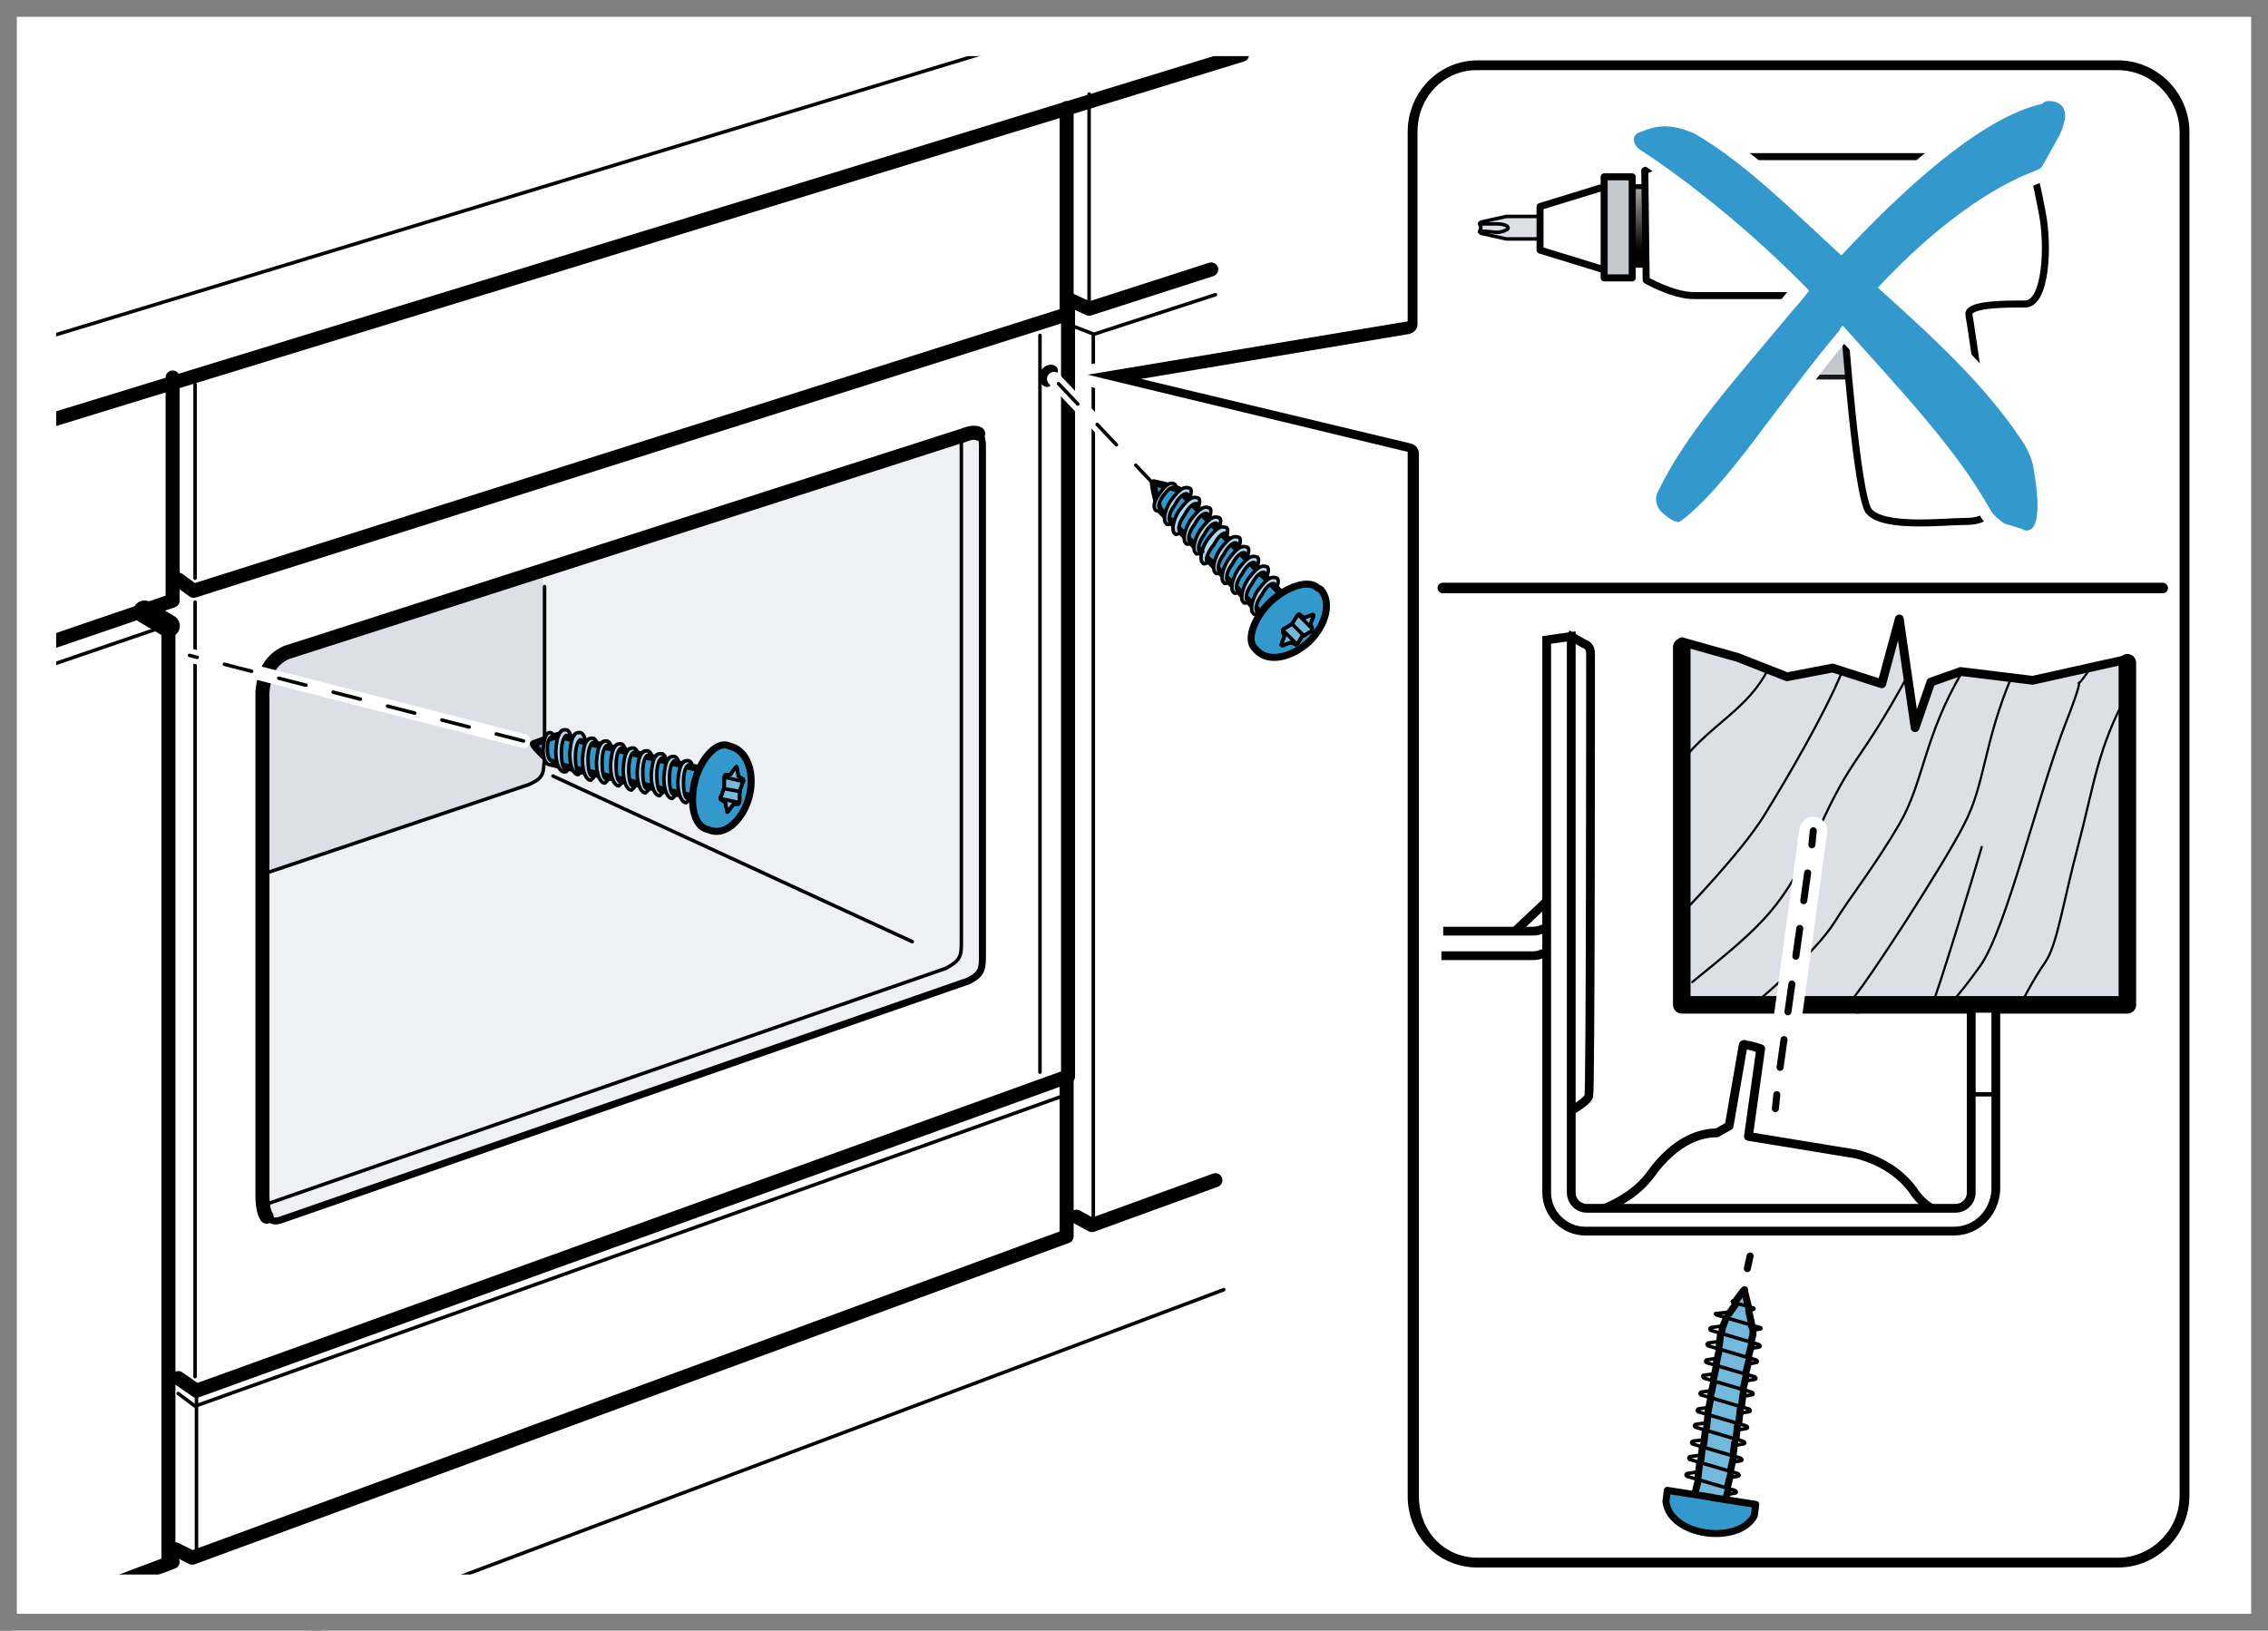 <?xml version="1.0" encoding="utf-8"?>
<!-- Generator: Adobe Illustrator 24.0.2, SVG Export Plug-In . SVG Version: 6.00 Build 0)  -->
<svg version="1.1" xmlns="http://www.w3.org/2000/svg" xmlns:xlink="http://www.w3.org/1999/xlink" x="0px" y="0px" width="161.6px"
	 height="116.2px" viewBox="0 0 161.6 116.2" style="enable-background:new 0 0 161.6 116.2;" xml:space="preserve">
<style type="text/css">
	.st0{fill:#FFFFFF;}
	.st1{fill:none;stroke:#000000;stroke-width:0.25;stroke-linecap:round;stroke-linejoin:round;stroke-miterlimit:4.476;}
	.st2{fill:none;stroke:#000000;stroke-linecap:round;stroke-linejoin:round;stroke-miterlimit:4.476;}
	.st3{fill:none;stroke:#000000;stroke-width:1.625;stroke-linecap:round;stroke-linejoin:round;stroke-miterlimit:4.476;}
	.st4{fill:#EFF0F4;}
	.st5{fill:#DCDFE5;}
	.st6{fill:none;stroke:#000000;stroke-width:0.375;stroke-linecap:round;stroke-linejoin:round;stroke-miterlimit:4.476;}
	.st7{fill:none;stroke:#000000;stroke-width:0.75;stroke-linecap:round;stroke-linejoin:round;stroke-miterlimit:4.476;}
	.st8{fill:none;stroke:#000000;stroke-width:0.5;stroke-linecap:round;stroke-linejoin:round;stroke-miterlimit:4.476;}
	.st9{fill:none;stroke:#FFFFFF;stroke-linecap:round;stroke-linejoin:round;stroke-miterlimit:10;}
	
		.st10{fill:none;stroke:#000000;stroke-width:0.25;stroke-linecap:round;stroke-linejoin:round;stroke-miterlimit:10;stroke-dasharray:2,2;}
	.st11{fill:#3399CC;stroke:#000000;stroke-width:0.5;stroke-linecap:round;stroke-linejoin:round;stroke-miterlimit:3.864;}
	.st12{fill:#AFD7EB;}
	.st13{fill:none;stroke:#000000;stroke-width:0.25;stroke-linecap:round;stroke-linejoin:round;}
	.st14{fill:#73B9DC;stroke:#000000;stroke-width:0.25;stroke-linecap:round;stroke-linejoin:round;stroke-miterlimit:3.864;}
	.st15{fill:none;}
	.st16{fill:#AFD7EB;stroke:#000000;stroke-width:0.25;stroke-miterlimit:10;}
	.st17{fill:none;stroke:#000000;stroke-width:0.25;stroke-linecap:round;stroke-linejoin:round;stroke-miterlimit:3.864;}
	.st18{fill:#73B9DC;}
	.st19{fill:none;stroke:#000000;stroke-linecap:round;stroke-linejoin:round;stroke-miterlimit:5;}
	.st20{fill:none;stroke:#000000;stroke-width:0.5;stroke-linecap:round;stroke-linejoin:round;stroke-miterlimit:5;}
	.st21{fill:none;stroke:#000000;stroke-width:0.125;stroke-linecap:round;stroke-linejoin:round;stroke-miterlimit:5;}
	
		.st22{fill:none;stroke:#000000;stroke-width:0.375;stroke-linecap:round;stroke-linejoin:round;stroke-miterlimit:5;stroke-dasharray:12.5,2.5,1.25,2.5;}
	.st23{fill:#FFFFFF;stroke:#000000;stroke-width:0.5;stroke-miterlimit:10;}
	.st24{fill:#FFFFFF;stroke:#000000;stroke-width:0.5;stroke-linecap:square;stroke-linejoin:round;stroke-miterlimit:5;}
	.st25{fill:#FFFFFF;stroke:#000000;stroke-width:0.25;stroke-miterlimit:10;}
	.st26{fill:none;stroke:#FFFFFF;stroke-width:2;stroke-linecap:round;stroke-linejoin:round;stroke-miterlimit:10;}
	.st27{fill:none;stroke:#000000;stroke-width:0.5;stroke-linecap:round;stroke-linejoin:round;}
	.st28{fill:none;stroke:#000000;stroke-width:0.5;stroke-linecap:round;stroke-linejoin:round;stroke-dasharray:2,2;}
	.st29{fill:none;stroke:#000000;stroke-width:0.5;stroke-linecap:round;stroke-linejoin:round;stroke-dasharray:1.526,1.526;}
	.st30{fill:#3399CC;stroke:#000000;stroke-width:0.5;stroke-linecap:round;stroke-linejoin:round;stroke-miterlimit:5;}
	.st31{fill:none;stroke:#000000;stroke-width:0.25;stroke-linecap:round;stroke-linejoin:round;stroke-miterlimit:5;}
	.st32{fill:none;stroke:#000000;stroke-width:0.25;stroke-linejoin:round;stroke-miterlimit:5.322;}
	.st33{fill:none;stroke:#000000;stroke-width:0.25;stroke-miterlimit:5.322;}
	.st34{fill:#C3C8CE;}
	.st35{fill:none;stroke:#1A171A;stroke-width:0.347;stroke-miterlimit:5.322;}
	.st36{fill:url(#path10814_1_);}
	.st37{fill:none;stroke:#000000;stroke-width:0.347;stroke-linejoin:round;stroke-miterlimit:5.322;}
	.st38{fill:none;stroke:#000000;stroke-width:0.5;stroke-linejoin:round;stroke-miterlimit:5.322;}
	.st39{fill:#3399CC;}
	.st40{fill:#FFFFFF;stroke:#000000;stroke-width:0.75;stroke-linecap:round;stroke-linejoin:round;stroke-miterlimit:100;}
	.st41{fill:#808080;}
</style>
<g id="background">
	<rect class="st0" width="161.6" height="116.2"/>
</g>
<g id="content">
	<polygon id="polygon3-9" class="st0" points="75.7,8.3 75.7,76.7 14.6,98.7 12.2,98.4 12.7,26.9 	"/>
	<path id="path5-8" class="st1" d="M76.1,23.1l1.8,0.7v63.4 M77.6,6.7v15.1 M86.6,21L78,23.8"/>
	<polyline id="polyline7-0" class="st2" points="86.6,84.1 77.8,87.3 77.8,87.3 77.8,87.3 76.7,86.7 	"/>
	<polyline id="polyline9-1" class="st2" points="86.3,19.2 77.6,22 76.3,21.4 	"/>
	<g id="g11-4">
		<line id="line13-7" class="st1" x1="87.2" y1="91.9" x2="15.9" y2="118.7"/>
	</g>
	<line id="line15-5" class="st3" x1="10.3" y1="43.6" x2="12" y2="44.6"/>
	<g id="g17-5">
		<path id="path19-5" class="st2" d="M12,44.7v66.7 M12.3,111.3L-0.2,116"/>
	</g>
	<path id="path3817_1_" class="st4" d="M69.6,30.9l-30.8,9.7l0,14.3c-1.4,1.6,0.2,0.5-1.3,1L19,62.2c0,0,0.1,21.4,0.1,24.3
		c0.2,0.3,0.5,0.4,1,0.2l48.7-16.9c1.1-0.6,1.1-0.9,1.1-2v-36C69.9,31.3,69.8,31,69.6,30.9L69.6,30.9L69.6,30.9z"/>
	<line id="line21-0" class="st1" x1="12.1" y1="44.5" x2="-0.2" y2="48.7"/>
	<polyline id="polyline23-9" class="st2" points="76,76.9 76,88.1 13.7,111 12.5,110.4 	"/>
	<path id="path25-2" class="st1" d="M12.7,99.3l1.2,0.9L76,78 M14,99.1v11.7"/>
	<g id="g27-8">
		<polyline id="polyline29-2" class="st2" points="12.3,26.9 12.3,42.8 12.3,42.8 0,47 		"/>
		<line id="line31-4" class="st1" x1="88.8" y1="-1.9" x2="0.2" y2="25"/>
		<path id="path33-5" class="st2" d="M12.7,41.3l1.1,0.8l62.2-19.7V7.7 M12.7,98.2l1.3,0.9l62.1-22.4V21.4 M88.5,3.9L0.2,31"/>
	</g>
	<path id="path35-0" class="st1" d="M13.9,98.1V42.9 M13.9,41.2V27.4"/>
	<path id="path67-4" class="st5" d="M38.8,54.5c-0.1,1-0.8,1.2-1.6,1.5L19,62.2l0-13.3c0-1.2,0.5-1.5,1.8-2.3l17.9-6L38.8,54.5z"/>
	<line id="line69" class="st1" x1="39.4" y1="55.3" x2="65" y2="67.1"/>
	<path id="path71" class="st6" d="M74.6,27.2c0.2,0.1,0.4,0,0.5-0.2c0.1-0.2,0.1-0.5-0.1-0.6"/>
	<path id="path73" class="st7" d="M74.6,27.2c-0.2-0.1-0.2-0.3-0.1-0.6c0.1-0.2,0.4-0.3,0.5-0.2"/>
	<path id="path79" class="st8" d="M19.1,86.7c0.2,0.3,0.5,0.4,1,0.2l48.9-17C70,69.4,70,69,70,68V31.8c0-0.5-0.1-0.8-0.3-0.9"/>
	<path id="path81-0" class="st2" d="M69.7,30.9c-0.2-0.1-0.5-0.1-1,0.1L20.4,46.5c-1.3,0.6-1.6,1.7-1.7,2.8v35.9
		c0,0.7,0.1,1.2,0.3,1.5"/>
	<path id="path83" class="st1" d="M74.1,23.9v52.5 M19,62.2l18.7-6.3c1.1-0.5,1-0.8,1.1-1.9V41.8 M19,85.8L67.4,69
		c1.1-0.6,1.1-0.9,1.1-2V31.3"/>
	<g>
		<g id="_x30_30_Bezugslinie_2_">
			<g id="path17490_11_">
				<line class="st9" x1="37.3" y1="52.8" x2="13.5" y2="46.7"/>
				<line class="st10" x1="37.3" y1="52.8" x2="13.5" y2="46.7"/>
			</g>
			<g id="path17490_7_">
				<line class="st9" x1="82.3" y1="34.6" x2="75.1" y2="27"/>
				<line class="st10" x1="82.3" y1="34.6" x2="75.1" y2="27"/>
			</g>
		</g>
		<path id="path80_1_" class="st11" d="M49.4,56.8l-10.1-2.4c-0.2-0.2-1.3-1.2-1.3-1.4c0,0,1.3-0.5,1.8-0.6l10.1,2.4"/>
		<path id="path162_1_" class="st12" d="M49.2,54.6c0,0-0.1-0.1-0.1-0.1c-0.2,0-0.4,0.5-0.4,1.2c0,0.7,0.1,1.2,0.3,1.2
			c0.1,0,0.1,0,0.2-0.1l-0.1,0.2c-0.1,0.1-0.2,0.2-0.2,0.2c-0.3,0-0.6-0.7-0.5-1.5c0-1.1,0.4-1.4,0.6-1.4c0.2,0,0.3,0.2,0.4,0.5"/>
		<path id="path164_1_" class="st13" d="M49.2,54.6c0,0-0.1-0.1-0.1-0.1c-0.2,0-0.4,0.5-0.4,1.2c0,0.7,0.1,1.2,0.3,1.2
			c0.1,0,0.1,0,0.2-0.1l-0.1,0.2c-0.1,0.1-0.2,0.2-0.2,0.2c-0.3,0-0.6-0.5-0.6-1.5c0.1-1.4,0.4-1.5,0.7-1.5c0.2,0,0.3,0.2,0.4,0.5
			L49.2,54.6L49.2,54.6z"/>
		<path id="path162_2_" class="st12" d="M48.2,54.3c0,0-0.1-0.1-0.1-0.1c-0.2,0-0.4,0.5-0.4,1.2c0,0.7,0.1,1.2,0.3,1.2
			c0.1,0,0.1,0,0.2-0.1l-0.1,0.2c-0.1,0.1-0.2,0.2-0.2,0.2c-0.3,0-0.6-0.7-0.5-1.5c0-1.1,0.4-1.4,0.6-1.4c0.2,0,0.3,0.2,0.4,0.5"/>
		<path id="path164_2_" class="st13" d="M48.2,54.3c0,0-0.1-0.1-0.1-0.1c-0.2,0-0.4,0.5-0.4,1.2c0,0.7,0.1,1.2,0.3,1.2
			c0.1,0,0.1,0,0.2-0.1l-0.1,0.2c-0.1,0.1-0.2,0.2-0.2,0.2c-0.3,0-0.6-0.5-0.6-1.5c0.1-1.4,0.4-1.5,0.7-1.5c0.2,0,0.3,0.2,0.4,0.5
			L48.2,54.3L48.2,54.3z"/>
		<path id="path162_3_" class="st12" d="M47.3,54.1c0,0-0.1-0.1-0.1-0.1c-0.2,0-0.4,0.5-0.4,1.2c0,0.7,0.1,1.2,0.3,1.2
			c0.1,0,0.1,0,0.2-0.1l-0.1,0.2c-0.1,0.1-0.2,0.2-0.2,0.2c-0.3,0-0.6-0.7-0.5-1.5c0-1.1,0.4-1.4,0.6-1.4c0.2,0,0.3,0.2,0.4,0.5"/>
		<path id="path164_3_" class="st13" d="M47.3,54.1c0,0-0.1-0.1-0.1-0.1c-0.2,0-0.4,0.5-0.4,1.2c0,0.7,0.1,1.2,0.3,1.2
			c0.1,0,0.1,0,0.2-0.1l-0.1,0.2c-0.1,0.1-0.2,0.2-0.2,0.2c-0.3,0-0.6-0.5-0.6-1.5c0.1-1.4,0.4-1.5,0.7-1.5c0.2,0,0.3,0.2,0.4,0.5
			L47.3,54.1L47.3,54.1z"/>
		<path id="path162_4_" class="st12" d="M46.3,53.9c0,0-0.1-0.1-0.1-0.1c-0.2,0-0.4,0.5-0.4,1.2c0,0.7,0.1,1.2,0.3,1.2
			c0.1,0,0.1,0,0.2-0.1l-0.1,0.2c-0.1,0.1-0.2,0.2-0.2,0.2c-0.3,0-0.6-0.7-0.5-1.5c0-1.1,0.4-1.4,0.6-1.4c0.2,0,0.3,0.2,0.4,0.5"/>
		<path id="path164_4_" class="st13" d="M46.3,53.9c0,0-0.1-0.1-0.1-0.1c-0.2,0-0.4,0.5-0.4,1.2c0,0.7,0.1,1.2,0.3,1.2
			c0.1,0,0.1,0,0.2-0.1l-0.1,0.2c-0.1,0.1-0.2,0.2-0.2,0.2c-0.3,0-0.6-0.5-0.6-1.5c0.1-1.4,0.4-1.5,0.7-1.5c0.2,0,0.3,0.2,0.4,0.5
			L46.3,53.9L46.3,53.9z"/>
		<path id="path162_5_" class="st12" d="M45.3,53.7c0,0-0.1-0.1-0.1-0.1c-0.2,0-0.4,0.5-0.4,1.2c0,0.7,0.1,1.2,0.3,1.2
			c0.1,0,0.1,0,0.2-0.1l-0.1,0.2c-0.1,0.1-0.2,0.2-0.2,0.2c-0.3,0-0.6-0.7-0.5-1.5c0-1.1,0.4-1.4,0.6-1.4c0.2,0,0.3,0.2,0.4,0.5"/>
		<path id="path164_5_" class="st13" d="M45.3,53.7c0,0-0.1-0.1-0.1-0.1c-0.2,0-0.4,0.5-0.4,1.2c0,0.7,0.1,1.2,0.3,1.2
			c0.1,0,0.1,0,0.2-0.1l-0.1,0.2c-0.1,0.1-0.2,0.2-0.2,0.2c-0.3,0-0.6-0.5-0.6-1.5c0.1-1.4,0.4-1.5,0.7-1.5c0.2,0,0.3,0.2,0.4,0.5
			L45.3,53.7L45.3,53.7z"/>
		<path id="path162_6_" class="st12" d="M44.4,53.4c0,0-0.1-0.1-0.1-0.1c-0.2,0-0.4,0.5-0.4,1.2c0,0.7,0.1,1.2,0.3,1.2
			c0.1,0,0.1,0,0.2-0.1l-0.1,0.2c-0.1,0.1-0.2,0.2-0.2,0.2c-0.3,0-0.6-0.7-0.5-1.5c0-1.1,0.4-1.4,0.6-1.4c0.2,0,0.3,0.2,0.4,0.5"/>
		<path id="path164_6_" class="st13" d="M44.4,53.4c0,0-0.1-0.1-0.1-0.1c-0.2,0-0.4,0.5-0.4,1.2c0,0.7,0.1,1.2,0.3,1.2
			c0.1,0,0.1,0,0.2-0.1l-0.1,0.2c-0.1,0.1-0.2,0.2-0.2,0.2c-0.3,0-0.6-0.5-0.6-1.5c0.1-1.4,0.4-1.5,0.7-1.5c0.2,0,0.3,0.2,0.4,0.5
			L44.4,53.4L44.4,53.4z"/>
		<path id="path162_7_" class="st12" d="M43.4,53.2c0,0-0.1-0.1-0.1-0.1c-0.2,0-0.4,0.5-0.4,1.2c0,0.7,0.1,1.2,0.3,1.2
			c0.1,0,0.1,0,0.2-0.1l-0.1,0.2c-0.1,0.1-0.2,0.2-0.2,0.2c-0.3,0-0.6-0.7-0.5-1.5c0-1.1,0.4-1.4,0.6-1.4c0.2,0,0.3,0.2,0.4,0.5"/>
		<path id="path164_7_" class="st13" d="M43.4,53.2c0,0-0.1-0.1-0.1-0.1c-0.2,0-0.4,0.5-0.4,1.2c0,0.7,0.1,1.2,0.3,1.2
			c0.1,0,0.1,0,0.2-0.1l-0.1,0.2c-0.1,0.1-0.2,0.2-0.2,0.2c-0.3,0-0.6-0.5-0.6-1.5c0.1-1.4,0.4-1.5,0.7-1.5c0.2,0,0.3,0.2,0.4,0.5
			L43.4,53.2L43.4,53.2z"/>
		<path id="path162_8_" class="st12" d="M42.4,53c0,0-0.1-0.1-0.1-0.1c-0.2,0-0.4,0.5-0.4,1.2c0,0.7,0.1,1.2,0.3,1.2
			c0.1,0,0.1,0,0.2-0.1l-0.1,0.2c-0.1,0.1-0.2,0.2-0.2,0.2c-0.3,0-0.6-0.7-0.5-1.5c0-1.1,0.4-1.4,0.6-1.4c0.2,0,0.3,0.2,0.4,0.5"/>
		<path id="path164_8_" class="st13" d="M42.4,53c0,0-0.1-0.1-0.1-0.1c-0.2,0-0.4,0.5-0.4,1.2c0,0.7,0.1,1.2,0.3,1.2
			c0.1,0,0.1,0,0.2-0.1l-0.1,0.2c-0.1,0.1-0.2,0.2-0.2,0.2c-0.3,0-0.6-0.5-0.6-1.5c0.1-1.4,0.4-1.5,0.7-1.5c0.2,0,0.3,0.2,0.4,0.5
			L42.4,53L42.4,53z"/>
		<path id="path162_9_" class="st12" d="M41.5,52.8c0,0-0.1-0.1-0.1-0.1c-0.2,0-0.4,0.5-0.4,1.2c0,0.7,0.1,1.2,0.3,1.2
			c0.1,0,0.1,0,0.2-0.1L41.4,55c-0.1,0.1-0.2,0.2-0.2,0.2c-0.3,0-0.6-0.7-0.5-1.5c0-1.1,0.4-1.4,0.6-1.4c0.2,0,0.3,0.2,0.4,0.5"/>
		<path id="path164_9_" class="st13" d="M41.5,52.8c0,0-0.1-0.1-0.1-0.1c-0.2,0-0.4,0.5-0.4,1.2c0,0.7,0.1,1.2,0.3,1.2
			c0.1,0,0.1,0,0.2-0.1L41.4,55c-0.1,0.1-0.2,0.2-0.2,0.2c-0.3,0-0.6-0.5-0.6-1.5c0.1-1.4,0.4-1.5,0.7-1.5c0.2,0,0.3,0.2,0.4,0.5
			L41.5,52.8L41.5,52.8z"/>
		<path id="path162_10_" class="st12" d="M40.5,52.5c0,0-0.1-0.1-0.1-0.1c-0.2,0-0.4,0.5-0.4,1.2c0,0.7,0.1,1.2,0.3,1.2
			c0.1,0,0.1,0,0.2-0.1l-0.1,0.2C40.4,55,40.3,55,40.2,55c-0.3,0-0.6-0.7-0.5-1.5c0-1.1,0.4-1.4,0.6-1.4c0.2,0,0.3,0.2,0.4,0.5"/>
		<path id="path164_10_" class="st13" d="M40.5,52.5c0,0-0.1-0.1-0.1-0.1c-0.2,0-0.4,0.5-0.4,1.2c0,0.7,0.1,1.2,0.3,1.2
			c0.1,0,0.1,0,0.2-0.1l-0.1,0.2C40.4,55,40.3,55,40.2,55c-0.3,0-0.6-0.5-0.6-1.5c0.1-1.4,0.4-1.5,0.7-1.5c0.2,0,0.3,0.2,0.4,0.5
			L40.5,52.5L40.5,52.5z"/>
		<path id="path954_1_" class="st11" d="M51.8,53.1c-0.8-0.2-1.9,1-2.3,2.6c-0.4,1.7,0,3.2,0.9,3.4l0.3,0.1c1.1,0.3,2.3-0.9,2.7-2.5
			c0.4-1.7-0.2-3.2-1.3-3.5L51.8,53.1z"/>
		<path class="st14" d="M52.7,56.5l0,0.6c0,0.1-0.1,0.2-0.1,0.2l-0.3,0c0,0-0.1,0-0.1,0.1l-0.3,0.4c-0.1,0.1-0.1,0.1-0.1,0l-0.1-0.5
			c0,0,0-0.1,0-0.1l-0.3-0.2c-0.1,0-0.1-0.2,0-0.3l0.2-0.6c0,0,0-0.1,0-0.1l0-0.6c0-0.1,0.1-0.2,0.1-0.2l0.3,0c0,0,0.1,0,0.1-0.1
			l0.3-0.4c0.1-0.1,0.1-0.1,0.1,0l0.1,0.5c0,0,0,0.1,0,0.1l0.3,0.2c0.1,0,0.1,0.2,0,0.3l-0.2,0.6C52.8,56.4,52.7,56.5,52.7,56.5z"/>
		<path id="path162_12_" class="st12" d="M39.4,52.5C39.4,52.5,39.4,52.5,39.4,52.5c-0.2,0-0.3,0.4-0.4,0.9c0,0.5,0.1,0.9,0.2,0.9
			c0,0,0.1,0.1,0.1,0.1c-0.1,0.1-0.1,0.2-0.2,0.2c-0.2,0-0.5-0.5-0.5-1.1c0-0.6,0.3-1.2,0.5-1.2c0.1,0,0.2,0,0.2,0.3"/>
		<path id="path164_12_" class="st13" d="M39.4,54.3L39.4,54.3c-0.1,0.2-0.1,0.2-0.2,0.2c-0.2,0-0.5-0.2-0.5-1.1
			c0.1-1.1,0.3-1.2,0.5-1.2c0.1,0,0.2,0.1,0.3,0.3"/>
		<path id="path164_13_" class="st13" d="M39.4,52.5C39.4,52.5,39.4,52.5,39.4,52.5c-0.2-0.1-0.4,0.3-0.4,0.8c0,0.5,0.1,0.9,0.3,0.9
			c0,0,0,0,0.1,0"/>
		<path id="path956_2_" class="st15" d="M51.6,53.9c0.3-0.4,0.7-0.7,1-0.6"/>
		<line id="line966_1_" class="st15" x1="52.7" y1="55.9" x2="51.6" y2="55.7"/>
		<line id="line970_1_" class="st15" x1="52.4" y1="57.2" x2="51.3" y2="56.9"/>
		<line class="st16" x1="53" y1="55.7" x2="51.7" y2="55.4"/>
		<line class="st16" x1="52.7" y1="56.4" x2="51.6" y2="56.2"/>
		<line class="st16" x1="52.7" y1="57.2" x2="51.3" y2="56.9"/>
		<path class="st17" d="M52.7,56.5l0,0.6c0,0.1-0.1,0.2-0.1,0.2l-0.3,0c0,0-0.1,0-0.1,0.1l-0.3,0.4c-0.1,0.1-0.1,0.1-0.1,0l-0.1-0.5
			c0,0,0-0.1,0-0.1l-0.3-0.2c-0.1,0-0.1-0.2,0-0.3l0.2-0.6c0,0,0-0.1,0-0.1l0-0.6c0-0.1,0.1-0.2,0.1-0.2l0.3,0c0,0,0.1,0,0.1-0.1
			l0.3-0.4c0.1-0.1,0.1-0.1,0.1,0l0.1,0.5c0,0,0,0.1,0,0.1l0.3,0.2c0.1,0,0.1,0.2,0,0.3l-0.2,0.6C52.8,56.4,52.7,56.5,52.7,56.5z"/>
		<g>
			<path id="path80_3_" class="st11" d="M89.8,43.7l-7.2-7.4c-0.1-0.3-0.5-1.8-0.4-1.9c0,0,1.4,0.3,1.8,0.5l7.3,7.4"/>
			<path id="path162_33_" class="st12" d="M90.8,41.8c0,0,0-0.2,0-0.2c-0.2-0.1-0.6,0.2-0.9,0.8c-0.4,0.5-0.5,1.1-0.3,1.2
				c0,0,0.1,0,0.2,0l-0.2,0.1c-0.1,0.1-0.3,0.1-0.3,0c-0.2-0.1-0.1-0.9,0.4-1.6c0.6-0.9,1.1-1,1.3-0.9c0.1,0.1,0.1,0.3,0,0.6"/>
			<path id="path164_36_" class="st13" d="M90.8,41.8c0,0,0-0.2,0-0.2c-0.2-0.1-0.6,0.2-0.9,0.8c-0.4,0.5-0.5,1.1-0.3,1.2
				c0,0,0.1,0,0.2,0l-0.2,0.1c-0.1,0.1-0.3,0.1-0.3,0c-0.2-0.1-0.2-0.8,0.3-1.6c0.8-1.1,1.1-1,1.4-0.9c0.1,0.1,0.1,0.3,0,0.6
				L90.8,41.8L90.8,41.8z"/>
			<path id="path162_32_" class="st12" d="M90.1,41c0,0,0-0.2,0-0.2c-0.2-0.1-0.6,0.2-0.9,0.8c-0.4,0.5-0.5,1.1-0.3,1.2
				c0,0,0.1,0,0.2,0l-0.2,0.1c-0.1,0.1-0.3,0.1-0.3,0c-0.2-0.1-0.1-0.9,0.4-1.6c0.6-0.9,1.1-1,1.3-0.9c0.1,0.1,0.1,0.3,0,0.6"/>
			<path id="path164_35_" class="st13" d="M90.1,41c0,0,0-0.2,0-0.2c-0.2-0.1-0.6,0.2-0.9,0.8c-0.4,0.5-0.5,1.1-0.3,1.2
				c0,0,0.1,0,0.2,0l-0.2,0.1c-0.1,0.1-0.3,0.1-0.3,0c-0.2-0.1-0.2-0.8,0.3-1.6c0.8-1.1,1.1-1,1.4-0.9c0.1,0.1,0.1,0.3,0,0.6
				L90.1,41L90.1,41z"/>
			<path id="path162_31_" class="st12" d="M89.4,40.3c0,0,0-0.2,0-0.2c-0.2-0.1-0.6,0.2-0.9,0.8c-0.4,0.5-0.5,1.1-0.3,1.2
				c0,0,0.1,0,0.2,0l-0.2,0.1c-0.1,0.1-0.3,0.1-0.3,0c-0.2-0.1-0.1-0.9,0.4-1.6c0.6-0.9,1.1-1,1.3-0.9c0.1,0.1,0.1,0.3,0,0.6"/>
			<path id="path164_34_" class="st13" d="M89.4,40.3c0,0,0-0.2,0-0.2c-0.2-0.1-0.6,0.2-0.9,0.8c-0.4,0.5-0.5,1.1-0.3,1.2
				c0,0,0.1,0,0.2,0l-0.2,0.1c-0.1,0.1-0.3,0.1-0.3,0c-0.2-0.1-0.2-0.8,0.3-1.6c0.8-1.1,1.1-1,1.4-0.9c0.1,0.1,0.1,0.3,0,0.6
				L89.4,40.3L89.4,40.3z"/>
			<path id="path162_30_" class="st12" d="M88.7,39.6c0,0,0-0.2,0-0.2c-0.2-0.1-0.6,0.2-0.9,0.8c-0.4,0.5-0.5,1.1-0.3,1.2
				c0,0,0.1,0,0.2,0l-0.2,0.1c-0.1,0.1-0.3,0.1-0.3,0c-0.2-0.1-0.1-0.9,0.4-1.6c0.6-0.9,1.1-1,1.3-0.9c0.1,0.1,0.1,0.3,0,0.6"/>
			<path id="path164_33_" class="st13" d="M88.7,39.6c0,0,0-0.2,0-0.2c-0.2-0.1-0.6,0.2-0.9,0.8c-0.4,0.5-0.5,1.1-0.3,1.2
				c0,0,0.1,0,0.2,0l-0.2,0.1c-0.1,0.1-0.3,0.1-0.3,0c-0.2-0.1-0.2-0.8,0.3-1.6c0.8-1.1,1.1-1,1.4-0.9c0.1,0.1,0.1,0.3,0,0.6
				L88.7,39.6L88.7,39.6z"/>
			<path id="path162_29_" class="st12" d="M88.1,38.9c0,0,0-0.2,0-0.2c-0.2-0.1-0.6,0.2-0.9,0.8c-0.4,0.5-0.5,1.1-0.3,1.2
				c0,0,0.1,0,0.2,0l-0.2,0.1c-0.1,0.1-0.3,0.1-0.3,0c-0.2-0.1-0.1-0.9,0.4-1.6c0.6-0.9,1.1-1,1.3-0.9c0.1,0.1,0.1,0.3,0,0.6"/>
			<path id="path164_32_" class="st13" d="M88.1,38.9c0,0,0-0.2,0-0.2c-0.2-0.1-0.6,0.2-0.9,0.8c-0.4,0.5-0.5,1.1-0.3,1.2
				c0,0,0.1,0,0.2,0l-0.2,0.1c-0.1,0.1-0.3,0.1-0.3,0c-0.2-0.1-0.2-0.8,0.3-1.6c0.8-1.1,1.1-1,1.4-0.9c0.1,0.1,0.1,0.3,0,0.6
				L88.1,38.9L88.1,38.9z"/>
			<path id="path162_28_" class="st12" d="M87.4,38.2c0,0,0-0.2,0-0.2c-0.2-0.1-0.6,0.2-0.9,0.8C86,39.4,85.9,39.9,86,40
				c0,0,0.1,0,0.2,0l-0.2,0.1c-0.1,0.1-0.3,0.1-0.3,0c-0.2-0.1-0.1-0.9,0.4-1.6c0.6-0.9,1.1-1,1.3-0.9c0.1,0.1,0.1,0.3,0,0.6"/>
			<path id="path164_31_" class="st13" d="M87.4,38.2c0,0,0-0.2,0-0.2c-0.2-0.1-0.6,0.2-0.9,0.8C86,39.4,85.9,39.9,86,40
				c0,0,0.1,0,0.2,0l-0.2,0.1c-0.1,0.1-0.3,0.1-0.3,0c-0.2-0.1-0.2-0.8,0.3-1.6c0.8-1.1,1.1-1,1.4-0.9c0.1,0.1,0.1,0.3,0,0.6
				L87.4,38.2L87.4,38.2z"/>
			<path id="path162_27_" class="st12" d="M86.7,37.5c0,0,0-0.2,0-0.2c-0.2-0.1-0.6,0.2-0.9,0.8c-0.4,0.5-0.5,1.1-0.3,1.2
				c0,0,0.1,0,0.2,0l-0.2,0.1c-0.1,0.1-0.3,0.1-0.3,0c-0.2-0.1-0.1-0.9,0.4-1.6c0.6-0.9,1.1-1,1.3-0.9c0.1,0.1,0.1,0.3,0,0.6"/>
			<path id="path164_30_" class="st13" d="M86.7,37.5c0,0,0-0.2,0-0.2c-0.2-0.1-0.6,0.2-0.9,0.8c-0.4,0.5-0.5,1.1-0.3,1.2
				c0,0,0.1,0,0.2,0l-0.2,0.1c-0.1,0.1-0.3,0.1-0.3,0c-0.2-0.1-0.2-0.8,0.3-1.6c0.8-1.1,1.1-1,1.4-0.9c0.1,0.1,0.1,0.3,0,0.6
				L86.7,37.5L86.7,37.5z"/>
			<path id="path162_26_" class="st12" d="M86,36.8c0,0,0-0.2,0-0.2c-0.2-0.1-0.6,0.2-0.9,0.8c-0.4,0.5-0.5,1.1-0.3,1.2
				c0,0,0.1,0,0.2,0l-0.2,0.1c-0.1,0.1-0.3,0.1-0.3,0c-0.2-0.1-0.1-0.9,0.4-1.6c0.6-0.9,1.1-1,1.3-0.9c0.1,0.1,0.1,0.3,0,0.6"/>
			<path id="path164_29_" class="st13" d="M86,36.8c0,0,0-0.2,0-0.2c-0.2-0.1-0.6,0.2-0.9,0.8c-0.4,0.5-0.5,1.1-0.3,1.2
				c0,0,0.1,0,0.2,0l-0.2,0.1c-0.1,0.1-0.3,0.1-0.3,0c-0.2-0.1-0.2-0.8,0.3-1.6c0.8-1.1,1.1-1,1.4-0.9c0.1,0.1,0.1,0.3,0,0.6
				L86,36.8L86,36.8z"/>
			<path id="path162_25_" class="st12" d="M85.3,36.1c0,0,0-0.2,0-0.2c-0.2-0.1-0.6,0.2-0.9,0.8c-0.4,0.5-0.5,1.1-0.3,1.2
				c0,0,0.1,0,0.2,0L84,38c-0.1,0.1-0.3,0.1-0.3,0c-0.2-0.1-0.1-0.9,0.4-1.6c0.6-0.9,1.1-1,1.3-0.9c0.1,0.1,0.1,0.3,0,0.6"/>
			<path id="path164_28_" class="st13" d="M85.3,36.1c0,0,0-0.2,0-0.2c-0.2-0.1-0.6,0.2-0.9,0.8c-0.4,0.5-0.5,1.1-0.3,1.2
				c0,0,0.1,0,0.2,0L84,38c-0.1,0.1-0.3,0.1-0.3,0c-0.2-0.1-0.2-0.8,0.3-1.6c0.8-1.1,1.1-1,1.4-0.9c0.1,0.1,0.1,0.3,0,0.6L85.3,36.1
				L85.3,36.1z"/>
			<path id="path162_24_" class="st12" d="M84.6,35.4c0,0,0-0.2,0-0.2c-0.2-0.1-0.6,0.2-0.9,0.8c-0.4,0.5-0.5,1.1-0.3,1.2
				c0,0,0.1,0,0.2,0l-0.2,0.1c-0.1,0.1-0.3,0.1-0.3,0c-0.2-0.1-0.1-0.9,0.4-1.6c0.6-0.9,1.1-1,1.3-0.9c0.1,0.1,0.1,0.3,0,0.6"/>
			<path id="path164_27_" class="st13" d="M84.6,35.4c0,0,0-0.2,0-0.2c-0.2-0.1-0.6,0.2-0.9,0.8c-0.4,0.5-0.5,1.1-0.3,1.2
				c0,0,0.1,0,0.2,0l-0.2,0.1c-0.1,0.1-0.3,0.1-0.3,0c-0.2-0.1-0.2-0.8,0.3-1.6c0.8-1.1,1.1-1,1.4-0.9c0.1,0.1,0.1,0.3,0,0.6
				L84.6,35.4L84.6,35.4z"/>
			<path id="path954_3_" class="st11" d="M93.9,41.9c-0.6-0.6-2.1-0.2-3.4,1c-1.2,1.2-1.7,2.7-1.1,3.3l0.2,0.2
				c0.8,0.8,2.4,0.5,3.7-0.7c1.2-1.2,1.6-2.8,0.8-3.7L93.9,41.9z"/>
			<path class="st14" d="M92.8,45.3l-0.3,0.5c-0.1,0.1-0.2,0.2-0.2,0.1L92,45.8c0,0-0.1,0-0.1,0L91.4,46c-0.1,0-0.1,0-0.1-0.1
				l0.2-0.5c0,0,0-0.1,0-0.1L91.4,45c0-0.1,0-0.2,0.1-0.2l0.5-0.3c0,0,0.1-0.1,0.1-0.1l0.3-0.5c0.1-0.1,0.2-0.2,0.2-0.1l0.3,0.2
				c0,0,0.1,0,0.1,0l0.5-0.2c0.1,0,0.1,0,0.1,0.1l-0.2,0.5c0,0,0,0.1,0,0.1l0.1,0.3c0,0.1,0,0.2-0.1,0.2l-0.5,0.3
				C92.9,45.2,92.9,45.2,92.8,45.3z"/>
			<path id="path162_23_" class="st12" d="M83.7,34.8C83.7,34.8,83.7,34.8,83.7,34.8c-0.2-0.2-0.5,0.1-0.8,0.5
				c-0.3,0.4-0.4,0.8-0.3,0.9c0,0,0.1,0.1,0.1,0.1c-0.1,0.1-0.2,0.1-0.3,0c-0.2-0.1-0.1-0.7,0.2-1.2c0.4-0.5,0.9-0.8,1.1-0.7
				c0.1,0.1,0.1,0.1,0.1,0.4"/>
			<path id="path164_26_" class="st13" d="M82.7,36.3L82.7,36.3c-0.1,0.1-0.2,0.1-0.3,0.1c-0.2-0.1-0.3-0.5,0.2-1.2
				c0.6-0.9,0.9-0.8,1.1-0.7c0.1,0.1,0.1,0.2,0.1,0.4"/>
			<path id="path164_25_" class="st13" d="M83.7,34.8C83.7,34.8,83.7,34.8,83.7,34.8c-0.2-0.2-0.5,0.1-0.8,0.5
				c-0.3,0.4-0.4,0.8-0.3,0.9c0,0,0,0,0.1,0"/>
			<path id="path956_3_" class="st15" d="M93.3,42.5c0.5-0.2,0.9-0.2,1.2,0"/>
			<line id="line966_3_" class="st15" x1="93.1" y1="44.8" x2="92.3" y2="44"/>
			<line id="line970_3_" class="st15" x1="92.2" y1="45.7" x2="91.4" y2="44.8"/>
			<line class="st16" x1="93.5" y1="44.8" x2="92.5" y2="43.8"/>
			<line class="st16" x1="92.8" y1="45.2" x2="92" y2="44.4"/>
			<line class="st16" x1="92.4" y1="45.9" x2="91.4" y2="44.9"/>
			<path class="st17" d="M92.8,45.3l-0.3,0.5c-0.1,0.1-0.2,0.2-0.2,0.1L92,45.8c0,0-0.1,0-0.1,0L91.4,46c-0.1,0-0.1,0-0.1-0.1
				l0.2-0.5c0,0,0-0.1,0-0.1L91.4,45c0-0.1,0-0.2,0.1-0.2l0.5-0.3c0,0,0.1-0.1,0.1-0.1l0.3-0.5c0.1-0.1,0.2-0.2,0.2-0.1l0.3,0.2
				c0,0,0.1,0,0.1,0l0.5-0.2c0.1,0,0.1,0,0.1,0.1l-0.2,0.5c0,0,0,0.1,0,0.1l0.1,0.3c0,0.1,0,0.2-0.1,0.2l-0.5,0.3
				C92.9,45.2,92.9,45.2,92.8,45.3z"/>
		</g>
	</g>
	<path class="st18" d="M86.5,37.5"/>
	<g id="_x30_50_Lupe_1_links_2_">
		<g id="Grauer_Rahmen_2_">
			<path class="st0" d="M105.3,112.1c-3,0-5.4-2.4-5.4-5.5V32.5l-22.5-5.4c-0.2,0-0.3-0.2-0.3-0.4c0-0.2,0.1-0.3,0.3-0.4l22.4-3.8
				V9.4c0-3.1,2.4-5.5,5.4-5.5h45.6c3,0,5.5,2.5,5.5,5.5v97.2c0,3-2.5,5.5-5.5,5.5H105.3z"/>
			<path class="st0" d="M150.9,4.3c2.8,0,5.1,2.3,5.1,5.1v97.2c0,2.8-2.3,5.1-5.1,5.1h-45.6c-2.8,0-5-2.3-5-5.1V32.3l-22.8-5.5
				l22.8-3.8V9.4c0-2.8,2.1-5.1,5-5.1H150.9 M150.9,3.5h-45.6c-3.2,0-5.7,2.6-5.7,5.9v12.9L77.4,26c-0.4,0.1-0.6,0.4-0.6,0.7
				c0,0.4,0.2,0.7,0.6,0.8l22.2,5.3v73.8c0,3.3,2.5,5.9,5.7,5.9h45.6c3.2,0,5.9-2.6,5.9-5.9V9.4C156.8,6.2,154.1,3.5,150.9,3.5
				L150.9,3.5z"/>
			<path class="st0" d="M150.9,6.3c1.7,0,3.1,1.4,3.1,3.1v97.2c0,1.7-1.4,3.1-3.1,3.1h-45.6c-1.7,0-3-1.3-3-3.1V32.3
				c0-0.9-0.6-1.7-1.5-1.9l-13.2-3.2l13.1-2.2c1-0.2,1.7-1,1.7-2V9.4c0-1.8,1.3-3.1,3-3.1H150.9 M150.9,4.3h-45.6
				c-2.8,0-5,2.3-5,5.1v13.5l-22.8,3.8l22.8,5.5v74.4c0,2.8,2.1,5.1,5,5.1h45.6c2.8,0,5.1-2.3,5.1-5.1V9.4
				C156,6.6,153.7,4.3,150.9,4.3L150.9,4.3z"/>
			<path d="M150.9,5c2.4,0,4.4,2,4.4,4.4v97.2c0,2.4-2,4.4-4.4,4.4h-45.6c-2.4,0-4.2-1.9-4.2-4.4V32.3c0-0.3-0.2-0.6-0.6-0.7
				l-19.2-4.6l19.1-3.2c0.4-0.1,0.6-0.4,0.6-0.7V9.4c0-2.5,1.9-4.4,4.2-4.4H150.9 M150.9,4.3h-45.6c-2.8,0-5,2.3-5,5.1v13.5
				l-22.8,3.8l22.8,5.5v74.4c0,2.8,2.1,5.1,5,5.1h45.6c2.8,0,5.1-2.3,5.1-5.1V9.4C156,6.6,153.7,4.3,150.9,4.3L150.9,4.3z"/>
		</g>
		<g>
			<defs>
				<path id="SVGID_1_" d="M150.9,109.5c1.6,0,2.9-1.3,2.9-2.9V9.4c0-1.6-1.3-2.9-2.9-2.9h-47c-1.6,0-2.8,1.3-2.8,2.9v97.2
					c0,1.6,1.2,2.9,2.8,2.9H150.9z"/>
			</defs>
			<clipPath id="SVGID_2_">
				<use xlink:href="#SVGID_1_"  style="overflow:visible;"/>
			</clipPath>
		</g>
	</g>
	<g id="path17490_8_">
		<path class="st9" d="M126.3,78.6"/>
		<path class="st10" d="M126.3,78.6"/>
	</g>
	<g id="g3519_1_" transform="matrix(1.25,0,0,1.25,294.205,52.227)">
		<polygon id="polyline544_3_" class="st5" points="-114.1,-4.1 -119.5,-3 -123.6,-3.5 -125.3,-2.9 -126.2,-0.3 -127.1,-6.5 
			-128.1,-2.8 -130.9,-3.6 -133.5,-3.1 -136.3,-4.2 -139.5,-5.1 -139.5,15.5 -114.1,15.5 		"/>
		<g id="g3380_1_">
			<polyline id="polyline542_1_" class="st19" points="-139.5,-4.9 -139.5,15.5 -129.5,15.5 			"/>
			<polyline id="polyline544_2_" class="st20" points="-114.1,-4.2 -119.5,-3 -123.6,-3.5 -125.3,-2.9 -126.2,-0.3 -127.1,-6.5 
				-128.1,-2.8 -130.9,-3.7 -133.5,-3.2 -136.3,-4.3 -139.5,-5.2 			"/>
			<polyline id="polyline546_1_" class="st19" points="-129.5,15.5 -114.1,15.5 -114.1,-4 			"/>
			<path id="path640_2_" class="st21" d="M-134.6-3.6c-1.1,2.2-3.2,3.1-4.8,5.1"/>
			<path id="path642_1_" class="st22" d="M-122.9-18.7"/>
			<path id="path644_2_" class="st21" d="M-130.4-3.4c-1,2.4-3.1,6-4.4,8.1c-1.3,2.1-4.4,5.3-4.7,5.6"/>
			<path id="path646_1_" class="st21" d="M-138.9,14.2c4.2-3.4,5.2-4.3,7.2-8.7c2-4.4,2.2-3.5,5.1-8.8"/>
			<path id="path648_1_" class="st21" d="M-123.5-3.5c-2.2,3.7-2.2,6.3-3.6,8.7c-1.4,2.4-2.7,4-3.7,5.6c-1,1.6-3.8,4-4.5,4.6"/>
			<path id="path650_1_" class="st21" d="M-120.7-3.2c-1.6,3.8-1.5,6.1-2.7,8.4c-1.1,2.2-5.5,9-6.4,10"/>
			<path id="path652_1_" class="st21" d="M-116.2-3.7c-1.5,2.2,0.2-1-1.4,3.1c-1.6,4.1-3.4,11.8-4.9,13.9c-1.5,2.1-2,2.4-2,2.4"/>
			<path id="path654_1_" class="st21" d="M-114-2.4c-1.8,3.2-2,5.4-2.9,8.8c-0.9,3.4-1.2,5.7-1.9,6.7c-0.7,1-1.4,2.4-1.4,2.4"/>
			<path id="path656_1_" class="st21" d="M-122.4,6.5c-0.4,1.4-2.6,8.6-2.8,8.9"/>
			<g>
				<path class="st23" d="M-153.1,11.3h5c0.2,0,0.4,0,0.6-0.1l1.6-0.5v1.4l-1.6,0.5c-0.2,0.1-0.4,0.1-0.6,0.1h-5.1"/>
				<path class="st24" d="M-145.6,27.6c0,0,2.8-0.4,4.3-2.4c1.5-2.1,3-2.4,3.8-2.4l0.7-0.4l0.8-4.6c0,0,0-0.1,0.2,0
					c0.2,0,0.8,0.2,0.8,0.2l-0.7,5l6.1,1c0,0,2.1,0.4,3.3,2.1c1.1,1.7,3,1.4,3,1.4"/>
				<path class="st24" d="M-146.3,21.8c0,0,1.4-0.7,1.5-1.1c0.1-0.3,0.1-22.4,0.1-25.2c0-0.3-0.1-0.5-0.4-0.6l-0.7-0.4"/>
				<path class="st23" d="M-124,28.4h-21c-1.2,0-2.2-1-2.2-2.2V-5.3l1.4-0.2v31.7c0,0.5,0.4,0.9,0.9,0.9h21c0.5,0,0.9-0.4,0.9-0.9
					V15.7h1.4v10.4C-121.7,27.4-122.7,28.4-124,28.4z"/>
			</g>
		</g>
		<line class="st25" x1="-123.1" y1="20.6" x2="-121.7" y2="20.6"/>
		<line class="st23" x1="-149" y1="11.3" x2="-147.2" y2="9.6"/>
	</g>
	<g id="path17490_6_">
		<line class="st26" x1="129.2" y1="59.2" x2="126.5" y2="79"/>
		<g>
			<line class="st27" x1="129.2" y1="59.2" x2="129.1" y2="60.2"/>
			<line class="st28" x1="128.8" y1="62.2" x2="126.7" y2="77"/>
			<line class="st27" x1="126.6" y1="78" x2="126.5" y2="79"/>
		</g>
	</g>
	<g id="path17490_1_">
		<line class="st26" x1="124.7" y1="89.5" x2="123.6" y2="95.9"/>
		<g>
			<line class="st27" x1="124.7" y1="89.5" x2="124.5" y2="90.4"/>
			<line class="st29" x1="124.3" y1="91.9" x2="123.9" y2="94.2"/>
			<line class="st27" x1="123.8" y1="94.9" x2="123.6" y2="95.9"/>
		</g>
	</g>
	<g>
		<path class="st18" d="M120.6,107.6l2.2-13.2l1.3-2.3c0.1-0.2,0.3-0.1,0.4,0.1l0.6,2.5l-2.3,13.4L120.6,107.6z"/>
		<path id="path628_1_" class="st30" d="M125,108l0.1-0.8l-3.2-0.5l0.1,0l-3.2-0.5l-0.1,0.8C119,109.5,123.9,110.1,125,108z"/>
		<line id="line552_1_" class="st20" x1="120.8" y1="106.3" x2="121" y2="105.5"/>
		<line id="line554_1_" class="st20" x1="123.1" y1="106.3" x2="123" y2="106.7"/>
		<line id="line556_1_" class="st20" x1="121" y1="105.2" x2="121.1" y2="104.3"/>
		<line id="line558_1_" class="st20" x1="123.3" y1="105.1" x2="123.1" y2="105.9"/>
		<path id="path560_1_" class="st31" d="M123,106.5l0.6-0.1c0.1,0,0.2-0.1,0-0.2l-3.4-1c-0.1-0.1-0.1-0.1,0-0.2l0.7-0.1"/>
		<path id="path562_1_" class="st31" d="M123.2,105.3l0.6-0.1c0.1,0,0.2-0.1,0-0.2l-3.4-1c-0.1-0.1-0.1-0.1,0-0.2l0.7-0.1"/>
		<line id="line564_1_" class="st20" x1="121.2" y1="104" x2="121.3" y2="103.1"/>
		<line id="line566_1_" class="st20" x1="123.5" y1="103.9" x2="123.3" y2="104.8"/>
		<path id="path568_1_" class="st31" d="M123.4,104.2l0.6-0.1c0.1,0,0.2-0.1,0-0.2l-3.4-1c-0.1-0.1-0.1-0.1,0-0.2l0.7-0.1"/>
		<line id="line570_1_" class="st20" x1="121.4" y1="102.9" x2="121.5" y2="102"/>
		<line id="line572_1_" class="st20" x1="123.6" y1="102.8" x2="123.5" y2="103.6"/>
		<path id="path574_1_" class="st31" d="M123.6,103l0.6-0.1c0.1,0,0.2-0.1,0-0.2l-3.4-1c-0.1-0.1-0.1-0.1,0-0.2l0.7-0.1"/>
		<line id="line576_1_" class="st20" x1="121.6" y1="101.7" x2="121.7" y2="100.8"/>
		<line id="line578_1_" class="st20" x1="123.8" y1="101.6" x2="123.7" y2="102.5"/>
		<path id="path580_1_" class="st31" d="M123.8,101.9l0.6-0.1c0.1,0,0.2-0.1,0-0.2l-3.4-1c-0.1-0.1-0.1-0.1,0-0.2l0.7-0.1"/>
		<line id="line582_1_" class="st20" x1="121.7" y1="100.6" x2="121.9" y2="99.6"/>
		<line id="line584_1_" class="st20" x1="124" y1="100.4" x2="123.9" y2="101.3"/>
		<path id="path586_1_" class="st31" d="M124,100.7l0.6-0.1c0.1,0,0.2-0.1,0-0.2l-3.4-1c-0.1-0.1-0.1-0.1,0-0.2l0.7-0.1"/>
		<line id="line588_1_" class="st20" x1="121.9" y1="99.4" x2="122.1" y2="98.5"/>
		<line id="line590_1_" class="st20" x1="124.2" y1="99.3" x2="124.1" y2="100.1"/>
		<path id="path592_1_" class="st31" d="M124.2,99.5l0.6-0.1c0.1,0,0.2-0.1,0-0.2l-3.4-1c-0.1-0.1-0.1-0.2,0-0.2l0.7-0.1"/>
		<line id="line594_1_" class="st20" x1="122.1" y1="98.2" x2="122.3" y2="97.3"/>
		<line id="line596_1_" class="st20" x1="124.4" y1="98.1" x2="124.2" y2="99"/>
		<path id="path598_1_" class="st31" d="M124.4,98.4l0.6-0.1c0.1,0,0.2-0.1,0-0.2l-3.4-1c-0.1-0.1-0.1-0.1,0-0.2l0.7-0.1"/>
		<line id="line600_1_" class="st20" x1="122.3" y1="97.1" x2="122.5" y2="96.2"/>
		<line id="line602_1_" class="st20" x1="124.6" y1="97" x2="124.4" y2="97.8"/>
		<path id="path604_1_" class="st31" d="M124.5,97.2l0.6-0.1c0.1,0,0.2-0.1,0-0.2l-3.4-1c-0.1-0.1-0.1-0.1,0-0.2l0.7-0.1"/>
		<line id="line606_1_" class="st20" x1="122.5" y1="95.9" x2="122.6" y2="95"/>
		<line id="line608_1_" class="st20" x1="124.8" y1="95.8" x2="124.6" y2="96.6"/>
		<path id="path610_1_" class="st31" d="M124.7,96.1l0.6-0.1c0.1,0,0.2-0.1,0-0.2l-3.4-1c-0.1-0.1-0.1-0.1,0-0.2l0.7-0.1"/>
		<path id="path612_1_" class="st31" d="M124.9,94.8l0.5-0.1c0.1,0,0.1-0.1,0-0.1l-3.1-0.9c-0.1-0.1-0.1-0.1,0-0.1l0.9-0.1"/>
		<path id="path614_1_" class="st31" d="M124.7,93.4l0.2-0.1c0.1,0,0.1-0.1,0-0.1l-1.4-0.4c-0.1,0-0.1-0.1,0-0.1l0.3,0"/>
		<path id="path616_1_" class="st20" d="M122.7,94.8c0-0.2,0.2-0.6,0.3-0.9"/>
		<line id="line618_1_" class="st20" x1="123.2" y1="93.6" x2="123.7" y2="92.9"/>
		<line id="line620_1_" class="st20" x1="124.3" y1="92" x2="124.6" y2="93.2"/>
		<line id="line622_1_" class="st20" x1="123.6" y1="92.8" x2="124.2" y2="92"/>
		<path id="path624_1_" class="st20" d="M124.6,93.4l0.2,0.9c0,0,0,0.1,0,0.2"/>
		<path id="path626_1_" class="st20" d="M124.9,94.7c0,0.2,0,0.3,0,0.4l-0.1,0.4"/>
	</g>
	<g>
		<g id="g10720_2_">
			<g id="g10722_2_">
				<g id="g10728_2_">
					<g id="g10730_2_">
						<path id="path10740_2_" class="st5" d="M107.3,15.4l-1.8,0.4l-0.1,0.1l0.1,0.3l-0.1,0.3l0.1,0.1l1.8,0.4h10.2v-1.7L107.3,15.4
							L107.3,15.4z"/>
					</g>
				</g>
			</g>
		</g>
		<g id="g10742_2_">
			<g>
				<g id="g10744_2_">
					<g id="g10750_2_" transform="translate(62.221,491.825)">
						<path id="path10752_2_" class="st32" d="M55.4-474.8H45.1l-1.8-0.4l-0.1-0.1l0.1-0.3l-0.1-0.3l0.1-0.1l1.8-0.4h10.2"/>
					</g>
					<g id="g10754_2_" transform="translate(50.358,492.355)">
						<path id="path10756_2_" class="st33" d="M55.1-475.9l1.2,0.1c0.4,0,0.8-0.2,0.8-0.3c0-0.2-0.4-0.3-0.8-0.3l-1.2,0"/>
					</g>
				</g>
			</g>
		</g>
		<g id="g10758_2_">
			<g id="g10760_2_">
				<g id="g10766_2_">
					<g id="g10768_2_">
						<path id="path10780_2_" class="st34" d="M127.7,21.2v5c0,0.4,0.4,0.7,1.2,0.7l0,0h2.9l0-5.7H127.7z"/>
					</g>
				</g>
			</g>
		</g>
		<g id="g10782_2_">
			<g>
				<g id="g10784_2_">
					<g id="g10790_2_" transform="translate(76.139,482.168)">
						<path id="path10792_2_" class="st35" d="M55.7-455.3h-2.9c-0.9,0-1.2-0.4-1.2-0.7v-5h4.1L55.7-455.3z"/>
					</g>
				</g>
			</g>
		</g>
		<g id="g10794_2_">
			<g id="g10796_2_">
				<g id="g10802_2_">
					<g id="g10804_2_">
						
							<linearGradient id="path10814_1_" gradientUnits="userSpaceOnUse" x1="-100.22" y1="185.113" x2="-99.403" y2="185.113" gradientTransform="matrix(0 9.3 -9.608 0 1895.145 942.262)">
							<stop  offset="0" style="stop-color:#808080"/>
							<stop  offset="0.12" style="stop-color:#FFFFFF"/>
							<stop  offset="1" style="stop-color:#000000"/>
						</linearGradient>
						<path id="path10814_2_" class="st36" d="M115.9,18.9h1.3v-5.6h-1.3V18.9z"/>
					</g>
				</g>
			</g>
		</g>
		<g id="g10816_2_">
			<g>
				<g id="g10818_2_">
					<path id="path10824_2_" class="st37" d="M115.9,13.3h1.3v5.6h-1.3V13.3z"/>
				</g>
			</g>
		</g>
		<g id="g10826_2_">
			<g id="g10828_2_">
				<g id="g10834_2_">
					<g id="g10836_2_">
						<path id="path10852_2_" class="st0" d="M122.6,11.2c-3.5,0-5.5,1-5.5,1l0,0l0,8c0,0,1.9,1.1,3.4,1.1l0,0h7.7
							c2.5,0,3,1.9,3,1.9l0,0c0,0,0.9,12.5,1.8,13.5l0,0c1.2,1.2,5.4,0.7,6.7,0.7l0,0c1.4,0,2.1-0.3,2.1-1.8l0,0
							c0-1.6-1.6-12.5-1.7-12.9l0,0c-0.2-0.8,2.5-0.8,4-0.8l0,0c1.5,0,1.7-4.2,1.2-6.6l0,0c-0.5-2.4-0.6-3.9-2.5-3.9l0,0L122.6,11.2
							L122.6,11.2z"/>
					</g>
				</g>
			</g>
		</g>
		<g id="g10854_2_">
			<g>
				<g id="g10856_2_">
					<g id="g10862_2_" transform="translate(61.794,496.562)">
						<path id="path10864_2_" class="st38" d="M55.4-484.4c0,0,2-1,5.5-1h20.3c1.9,0,2,1.4,2.5,3.9c0.5,2.4,0.3,6.6-1.2,6.6
							c-1.5,0-4.2,0-4,0.8c0.1,0.4,1.7,11.4,1.7,12.9s-0.8,1.8-2.1,1.8c-1.4,0-5.6,0.5-6.7-0.7c-0.9-0.9-1.8-13.5-1.8-13.5
							s-0.5-1.9-3-1.9h-7.7c-1.5,0-3.4-1.1-3.4-1.1L55.4-484.4z"/>
					</g>
				</g>
			</g>
		</g>
		<g id="g10866_2_">
			<g id="g10868_2_">
				<g id="g10874_2_">
					<g id="g10876_2_">
						<path id="path10886_2_" class="st0" d="M109.7,14.7v3l5.2,1.6V13L109.7,14.7L109.7,14.7z"/>
					</g>
				</g>
			</g>
		</g>
		<g id="g10888_2_">
			<g>
				<g id="g10890_2_">
					<g id="g10896_2_" transform="translate(54.531,494.12)">
						<path id="path10898_2_" class="st38" d="M55.2-479.4l5.2-1.6v6.3l-5.2-1.6V-479.4z"/>
					</g>
				</g>
			</g>
		</g>
		<g id="g10900_2_">
			<g id="g10902_2_">
				<g id="g10908_2_">
					<g id="g10910_2_">
						<path id="path10920_2_" class="st34" d="M114.3,19.8h2v-7.2h-2V19.8z"/>
					</g>
				</g>
			</g>
		</g>
		<path id="path10930_2_" class="st38" d="M114.3,12.6h2v7.2h-2V12.6z"/>
	</g>
	<g id="_x30_80_Symbol_Kreuz_falsch_2_">
		<g>
			<path class="st39" d="M144.5,38.1c-0.2,0-0.4,0-0.5-0.1l-1.3-0.4l-0.1,0c-0.5-0.3-0.9-0.7-1.2-1.2c-2.1-3.7-5.3-7.3-8.8-11.1
				c-0.4-0.5-0.9-1-1.3-1.5c-1.6,2-3.1,3.9-4.5,5.8c-2.5,3.3-4.6,6.1-6.7,7.7c-0.1,0.1-0.3,0.2-0.5,0.2c-0.6,0-1.4-0.7-1.6-1
				c-0.5-0.5-0.6-1.3-0.3-1.9c1.8-3.7,4.5-7,7.8-10.8c0.6-0.7,1.1-1.3,1.7-2c0.3-0.4,0.7-0.9,1.1-1.3c-3.5-3.6-7.8-7.2-11.6-9.6
				c-0.5-0.3-0.7-0.8-0.7-1.3c0-0.4,0.3-0.8,0.7-1c0.6-0.3,1.2-0.4,1.9-0.4c0.8,0,1.6,0.2,2.3,0.6c3.1,1.7,5.9,4.4,9,7.2
				c0.4,0.4,0.9,0.8,1.3,1.2c5.8-6.2,10.6-9.8,14.3-10.6c0.2,0,0.4-0.1,0.6-0.1c0.5,0,1,0.2,1.3,0.6c0.2,0.3,0.4,0.7,0.2,1.4
				c-0.1,0.5-0.3,0.9-0.6,1.4l-1,1.8c-0.1,0.2-0.3,0.5-0.6,0.6c-3.3,1.3-7.2,4.1-10.9,7.9c3.6,3.2,7.2,6.6,9.9,10.5
				c0.2,0.3,0.9,1.3,1,2.3c0.6,3.3,0.2,4.2-0.2,4.6C145.1,38,144.9,38.1,144.5,38.1C144.6,38.1,144.6,38.1,144.5,38.1z"/>
			<path class="st0" d="M146,7.2c0.8,0,1.3,0.5,1.1,1.4c-0.1,0.4-0.2,0.8-0.5,1.3l-1,1.8c-0.1,0.2-0.2,0.3-0.4,0.4
				c-3.3,1.2-7.3,4-11.4,8.4c3.9,3.5,7.6,6.9,10.2,10.8c0.3,0.4,0.8,1.3,0.9,2.1c0.3,1.7,0.6,4.4-0.5,4.4c-0.1,0-0.2,0-0.3-0.1
				l-1.3-0.4c-0.4-0.3-0.8-0.6-1-1c-2.4-4.3-6.3-8.4-10.5-13.1c-0.1,0.1-0.2,0.2-0.2,0.3c-4.7,5.6-8,11.1-11.3,13.6
				c-0.1,0-0.1,0.1-0.2,0.1c-0.5,0-1.3-0.8-1.3-0.8c-0.3-0.4-0.4-0.9-0.2-1.3c2-4.2,5.5-8,9.4-12.7c0.4-0.5,1-1.1,1.4-1.7
				c-4-4.1-8.6-7.8-12-10c-0.6-0.4-0.7-1.1,0-1.3c0.5-0.2,1.1-0.4,1.7-0.4c0.7,0,1.4,0.2,2.1,0.5c3.5,2,6.8,5.3,10.5,8.7
				c4.3-4.6,9.9-9.8,14.3-10.8C145.7,7.2,145.9,7.2,146,7.2 M146,6.2c-0.2,0-0.4,0-0.7,0.1c-3.7,0.8-8.5,4.3-14.2,10.4
				c-0.3-0.3-0.6-0.6-0.9-0.9c-3.1-2.9-6-5.6-9.1-7.3c-0.8-0.4-1.7-0.7-2.5-0.7c-0.7,0-1.4,0.1-2.1,0.4c-0.6,0.3-1,0.8-1,1.4
				c0,0.7,0.3,1.3,0.9,1.7c2.8,1.8,7.2,5.2,11.2,9.2c-0.3,0.4-0.6,0.7-0.8,1c-0.6,0.7-1.2,1.4-1.7,2c-3.2,3.8-6,7.1-7.8,10.9
				c-0.4,0.8-0.2,1.7,0.4,2.4l0,0l0,0c0.4,0.4,1.2,1.1,2,1.1c0.3,0,0.6-0.1,0.8-0.3c2.2-1.7,4.3-4.5,6.8-7.8
				c1.3-1.7,2.6-3.5,4.1-5.3c0.3,0.3,0.6,0.7,0.9,1c3.6,4,6.7,7.4,8.7,11.1c0.3,0.6,0.8,1.1,1.4,1.4l0.1,0.1l0.1,0l1.2,0.4
				c0.2,0.1,0.5,0.1,0.7,0.1c0.5,0,0.9-0.2,1.2-0.5c0.5-0.5,0.9-1.6,0.3-5c-0.2-1.1-0.8-2.1-1.1-2.5c-2.6-3.8-6.2-7.2-9.6-10.3
				c3.6-3.6,7.2-6.2,10.4-7.4c0.5-0.2,0.8-0.7,0.9-0.8l1-1.8c0.3-0.5,0.5-1,0.6-1.5c0.2-0.7,0-1.3-0.3-1.8
				C147.3,6.4,146.7,6.2,146,6.2L146,6.2z"/>
		</g>
	</g>
	<line class="st40" x1="102.8" y1="41.9" x2="154.1" y2="41.9"/>
</g>
<g id="border">
	<g>
		<path class="st0" d="M157.6,4v108.2H4V4H157.6 M161.6,0H0v116.2h161.6V0L161.6,0z"/>
		<path class="st41" d="M160.4,1.2V115H1.2V1.2H160.4 M161.6,0H0v116.2h161.6V0L161.6,0z"/>
	</g>
</g>
<g id="svg2">
</g>
</svg>
